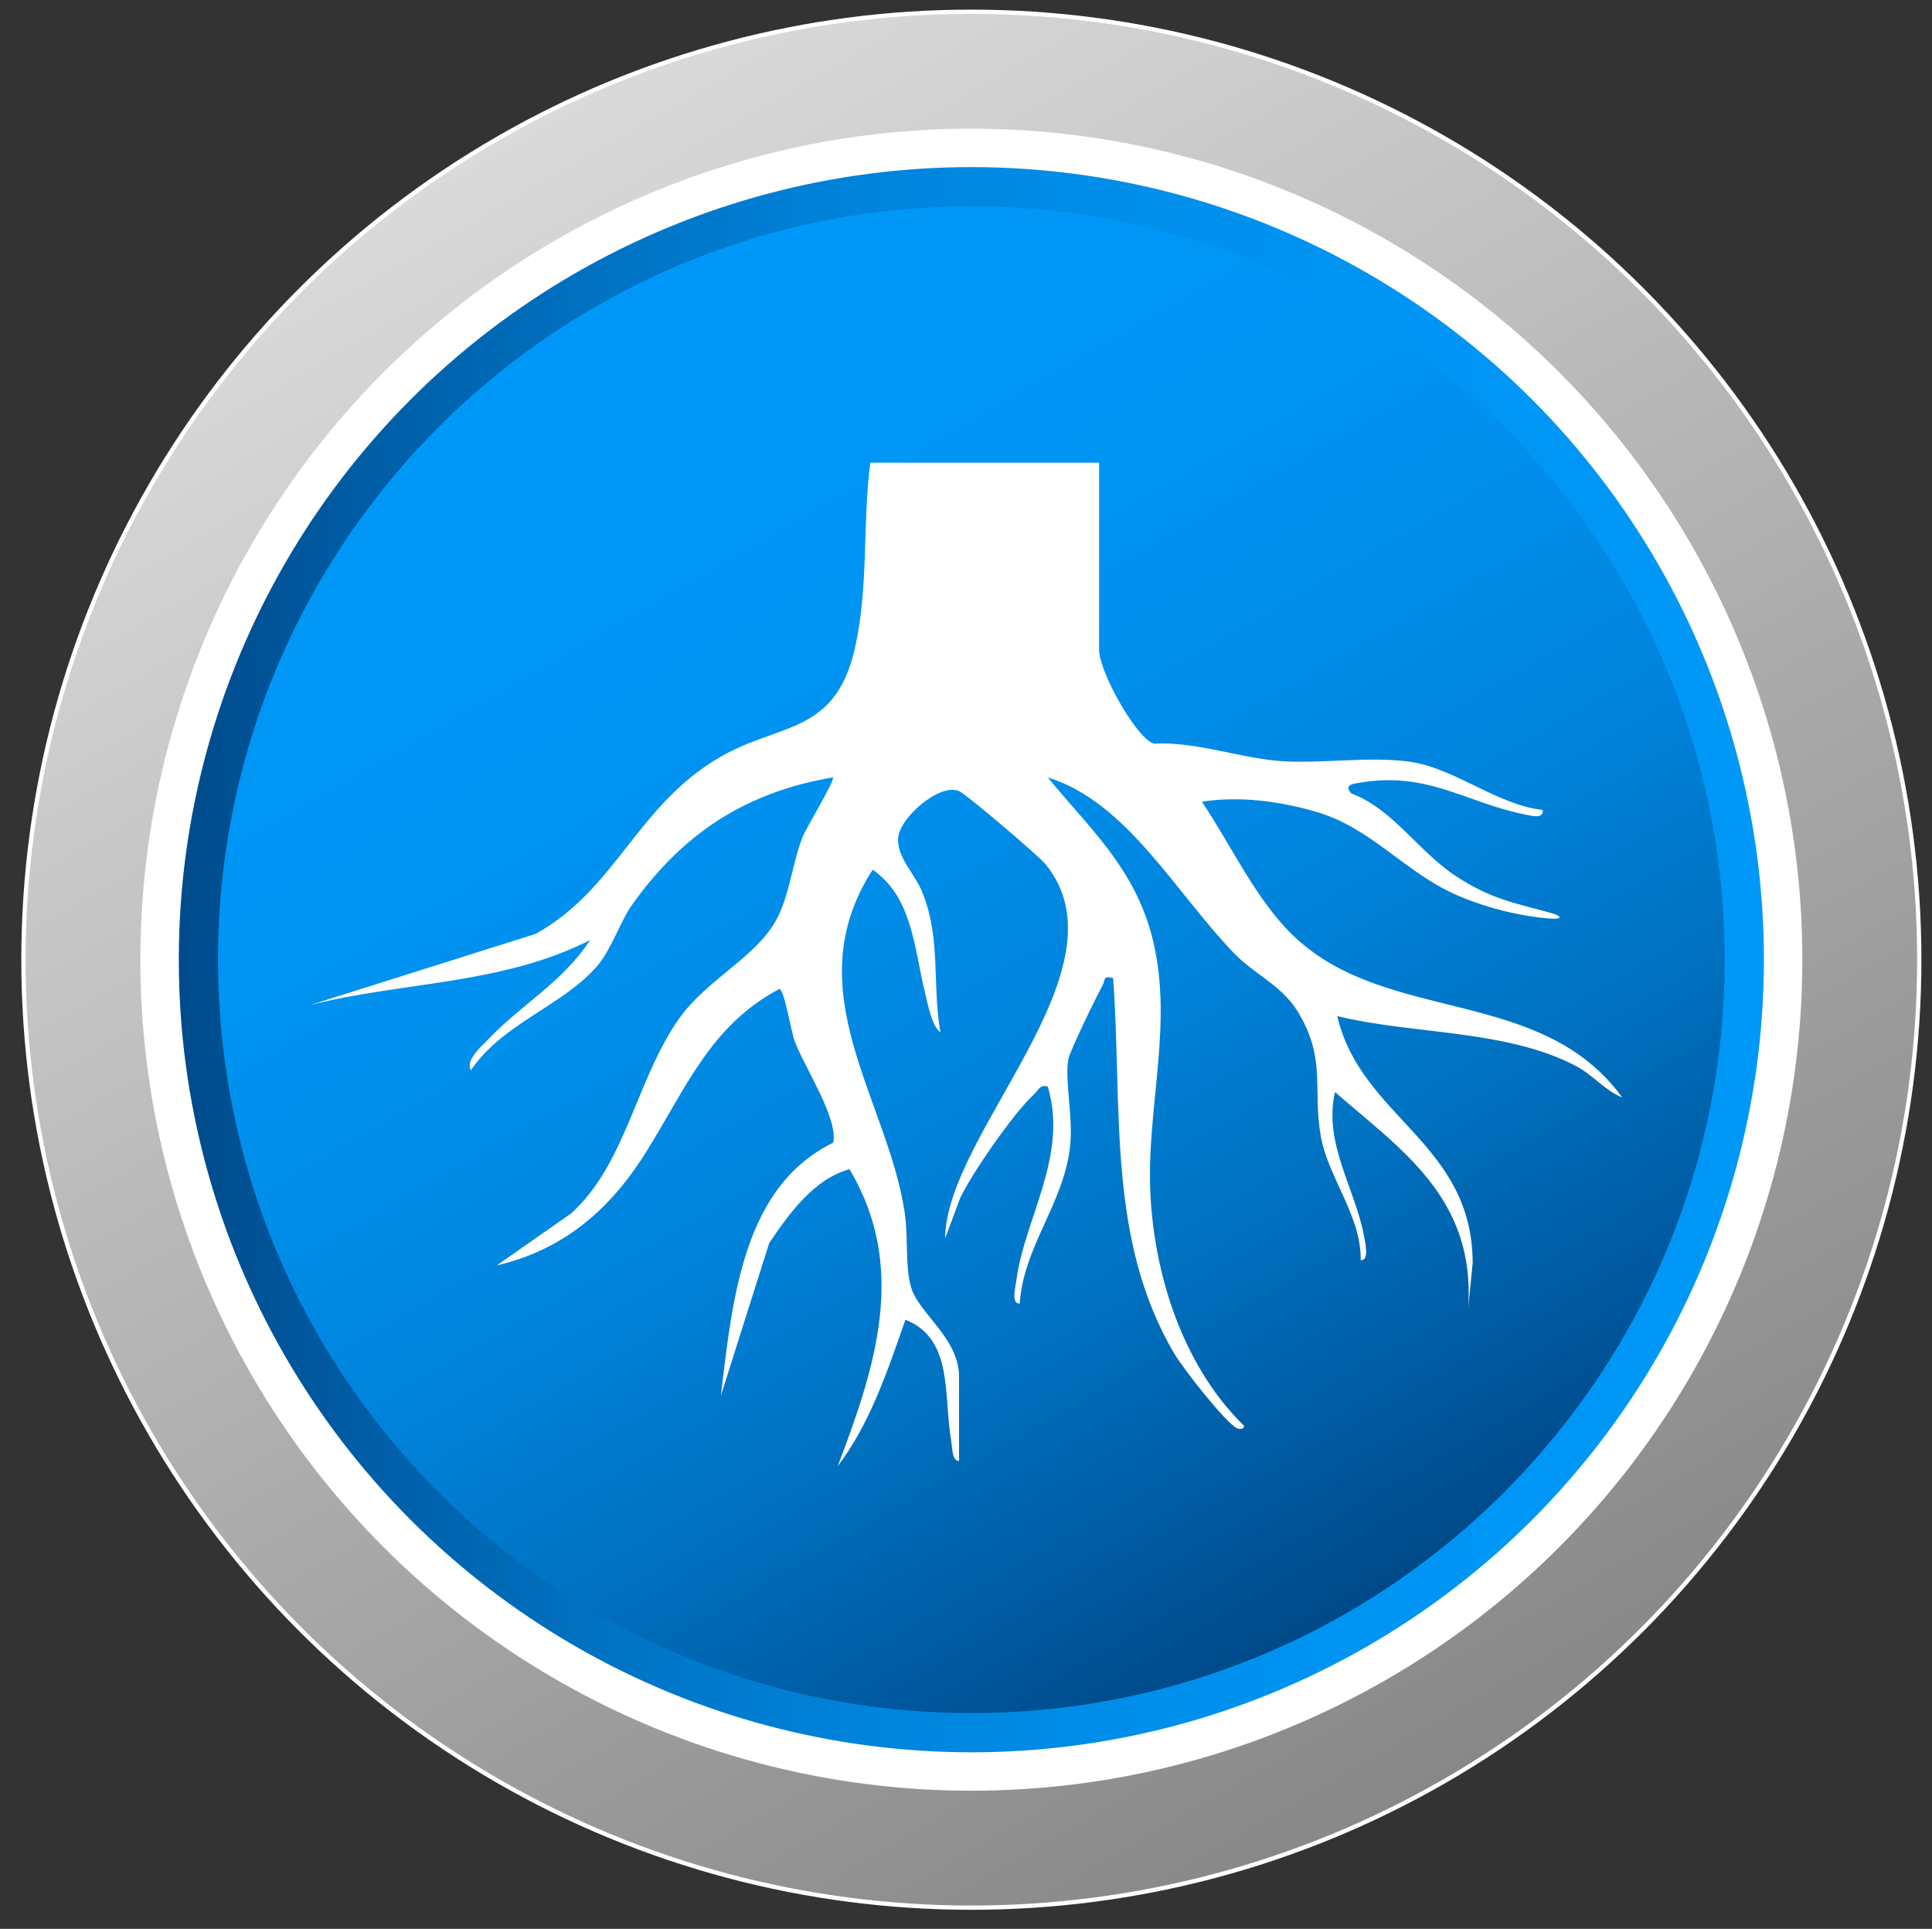 <svg xmlns="http://www.w3.org/2000/svg" xmlns:xlink="http://www.w3.org/1999/xlink" data-name="Layer 1" viewBox="0 0 452.41 451.65"><rect x="0" y="0" width="452.41" height="451.65" fill="#333333" stroke="none"/><defs><linearGradient id="b" x1="116.45" x2="338.46" y1="32.46" y2="416.98" gradientUnits="userSpaceOnUse"><stop offset="0" stop-color="#dadada"/><stop offset="1" stop-color="#888"/></linearGradient><linearGradient id="a" x1="37.36" x2="417.55" y1="224.72" y2="224.72" gradientUnits="userSpaceOnUse"><stop offset="0" stop-color="#004988"/><stop offset=".12" stop-color="#005ca4"/><stop offset=".27" stop-color="#0072c2"/><stop offset=".42" stop-color="#0082da"/><stop offset=".59" stop-color="#008eea"/><stop offset=".77" stop-color="#0095f4"/><stop offset="1" stop-color="#0098f8"/></linearGradient><linearGradient xlink:href="#a" id="c" x1="315.67" x2="139.24" y1="377.51" y2="71.93"/></defs><circle cx="227.46" cy="224.72" r="221.97" style="stroke:#fff;stroke-miterlimit:10;fill:url(#b)"/><circle cx="227.46" cy="224.72" r="190.09" data-name="Layer 2" style="fill:url(#a);stroke-width:9px;stroke:#fff;stroke-miterlimit:10"/><path d="M403.86 224.72c0 18.8-2.94 36.92-8.39 53.91a175.356 175.356 0 0 1-22.32 45.55 177.417 177.417 0 0 1-25.29 29.45c-31.51 29.46-73.85 47.49-120.4 47.49s-88.87-18.03-120.4-47.48c-34.46-32.19-56-78.04-56-128.92 0-97.42 78.98-176.4 176.4-176.4s176.4 78.98 176.4 176.4Z" style="fill:url(#c)"/><path d="M257.37 108.34v43.82c0 5.04 8.57 20.54 12.8 21.97 9.74-.54 19.95 3.3 29.32 4.05s20.87-1.15 30.48.16c10.63 1.44 20.65 10.17 31.28 11.31.3 2.17-2.62 1.37-3.73 1.16-14.49-2.85-23.08-10.34-39.45-7.48-1.48.26-3.34.48-1.64 2.48 9.58 3.46 15.67 13.52 24.42 19.29 7.98 5.26 13.49 6.29 22.13 8.61 3.02.81 2.91 1.62-.09 1.38-7.39-.61-15.49-2.67-22.38-5.78-11.44-5.16-19.47-15.31-31.73-19.04-8.62-2.62-18.52-3.96-27.34-2.54 7.1 10.54 12.76 23.28 21.85 31.78 21.8 20.37 57.65 11.41 76.56 37.44-3.84-1.47-6.9-5.26-10.68-7.27-16.36-8.69-38.45-7.42-56.02-11.76 5.49 23.75 31.65 29.67 31.7 57.8l-1.06 10.77c1.88-25.96-15.83-37.37-31.18-50.79-2.76 12.07 4.8 22.66 6.85 33.96.23 1.28 1.22 5.63-.82 5.4.11-10.55-7.69-19.33-9.37-29.13-1.93-11.26 1.37-18.1-5.47-29.21-3.67-5.95-10.02-8.58-14.71-13.4-13.82-14.25-25.18-35.56-43.73-41.28 9.19 11.28 19.73 20.62 24.1 36.14 5.85 20.79-1.28 41.36-.03 62.27 1.2 20.15 8.45 40.27 21.85 53.37.17.94-1.14.87-1.62.62-2.82-1.46-12.48-13.81-14.59-17.35-15.91-26.74-12.19-57.6-14.41-88.06-2.56-.63-1.75.4-2.44 1.64-1.34 2.39-7.74 15.51-8.06 17.37-.89 5.09 1.23 13.6.39 20.67-1.56 13.21-10.9 23.31-11.76 36.52-2.09.2-.98-4.01-.8-5.38 1.94-14.63 12.23-29.23 7.36-45.42-1.89-.57-2.18.91-3.28 1.89-4.47 3.99-14.61 18.52-17.29 24.37l-3.46 9.29c.15-24.71 43.47-63.22 23.5-87.63-1.63-2-18.55-16.41-20.29-17.14-4.48-1.87-14.2 6.33-14.24 11.39-.04 4.5 4.05 8.12 5.76 12.49 4.33 11 2.19 21.2 4.16 32.62-1.96-1.31-2.97-6.66-3.58-9.16-2.62-10.73-2.95-22.42-12.28-28.91-18.24 28.27 3.49 53.7 7.49 80.19.89 5.91.06 12.19 1.44 17.38 1.68 6.27 11.3 12.01 11.3 21.16v19.69c-1.65.22-1.62-3.4-1.86-4.82-1.82-10.93.52-23.71-10.7-28.23-4.19 12.04-8.35 24.44-15.87 34.32 8.83-23.13 16.52-46.59 2.76-69.56-8.2 2.31-13.8 9.93-18.79 17.3l-11.31 35.74c2.76-23.34 5.35-48.94 26.31-59.26 1.18-5.79-6.83-17.78-9.01-23.71-.91-2.48-2.44-12.21-3.63-12.26-16.26 8.65-21.78 23.22-31.37 38.47-8.85 14.05-19.88 22.76-34.79 26.26l17.4-12.16c12.83-11.55 15.29-31.44 25.27-45.59 6.47-9.18 18.02-14.4 22.76-23.1 3.16-5.79 3.8-13.41 6.19-19.48.82-2.08 7.68-13.34 7.1-13.96-19.44 3.35-34.53 12.25-47.02 29.84-2.79 3.93-4.75 10.24-8.04 14.16-7.91 9.41-22.35 13.57-29.69 24.58-1.41-2.34 2.58-5.68 3.82-7 7.72-8.24 17.69-13.63 24.07-23.47-20.76 10.51-43.76 9.69-65.61 15.22l52.88-16.68c18.94-10.53 23.58-29.97 43.12-41.37 13.87-8.09 27.02-5.17 31.62-25.51 3.27-14.48 1.74-28.89 3.6-43.45h53.58Z" style="fill:#fff"/></svg>